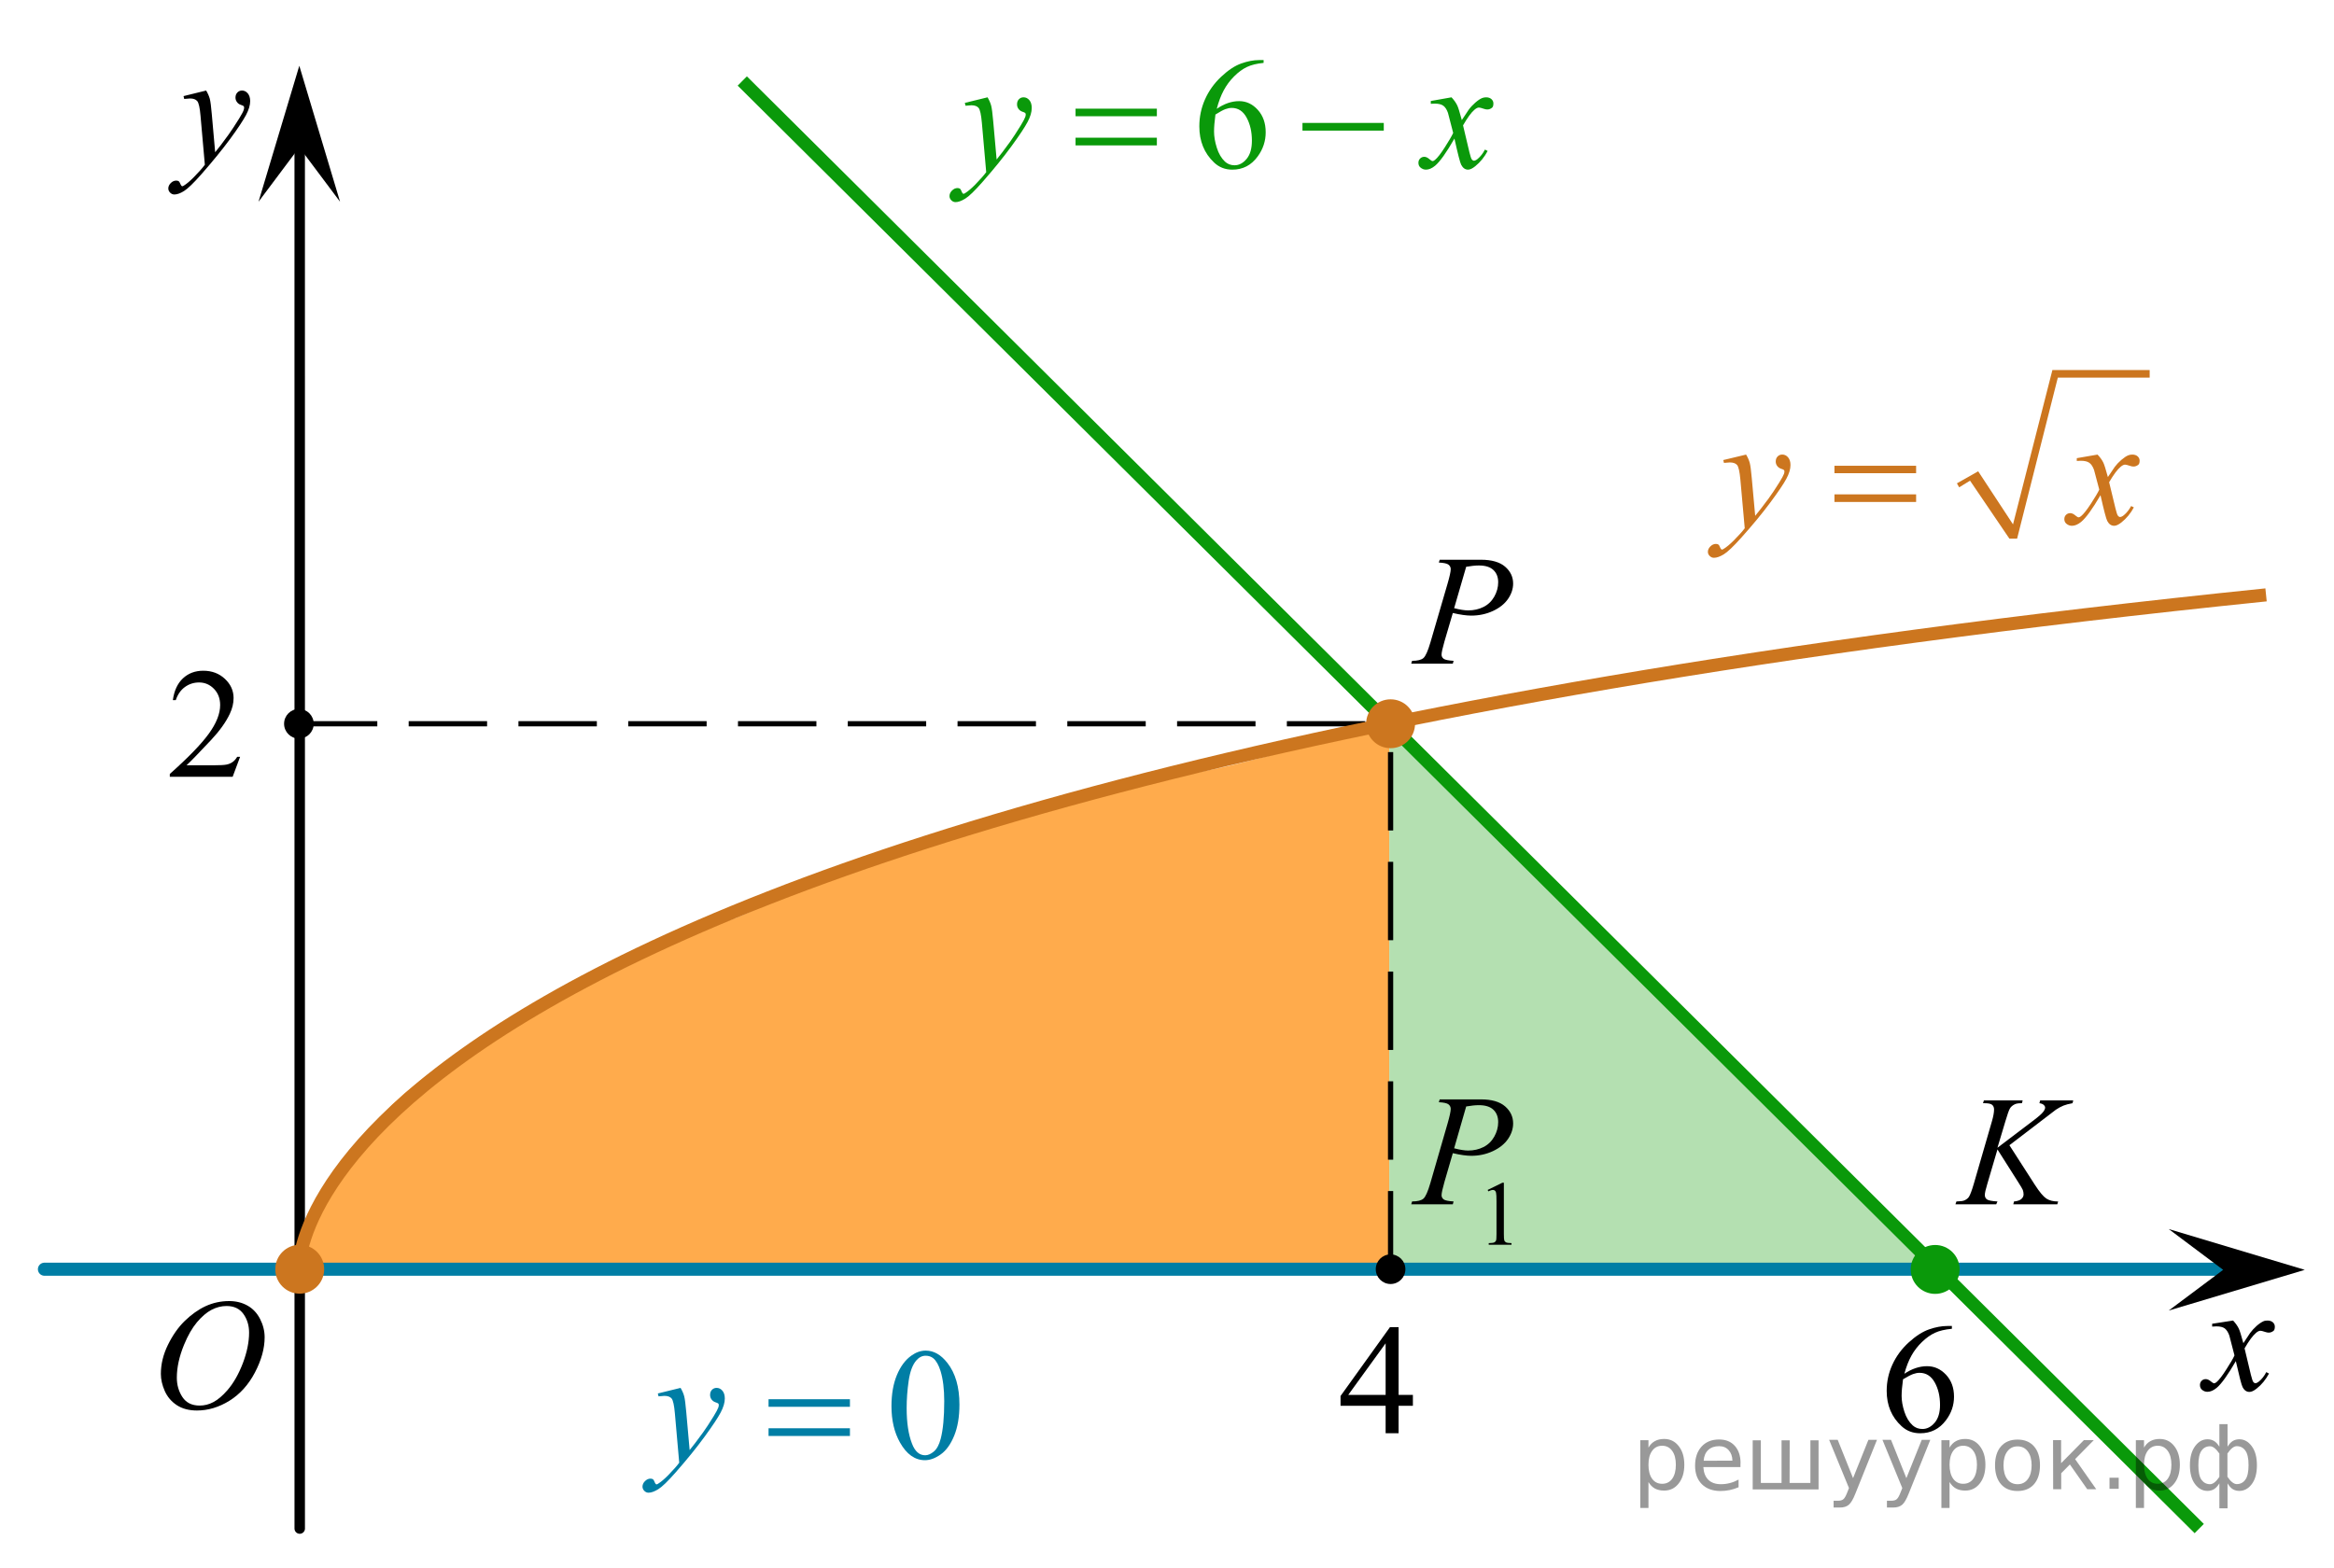 <?xml version="1.0" encoding="utf-8"?>
<!-- Generator: Adobe Illustrator 16.0.0, SVG Export Plug-In . SVG Version: 6.00 Build 0)  -->
<!DOCTYPE svg PUBLIC "-//W3C//DTD SVG 1.1//EN" "http://www.w3.org/Graphics/SVG/1.1/DTD/svg11.dtd">
<svg version="1.1" id="Слой_1" xmlns="http://www.w3.org/2000/svg" xmlns:xlink="http://www.w3.org/1999/xlink" x="0px" y="0px"
	 width="223.25px" height="150px" viewBox="-215.877 143.313 223.25 150" enable-background="new -215.877 143.313 223.25 150"
	 xml:space="preserve">
<path opacity="0.7" fill="#FF8800" enable-background="new    " d="M-84.482,212.22c0.012,0.593-0.307,1.15-1.079,1.289
	c-5.383,0.966-10.654,2.787-16,3.75c-5.749,1.035-11.719,1.875-17.188,4.021c-5.639,2.212-11.57,2.731-17.167,5.089
	c-0.108,0.188-0.255,0.355-0.455,0.488c-0.167,0.111-0.333,0.224-0.5,0.334c-0.321,0.214-0.636,0.277-0.924,0.242
	c-4.092,1.737-7.815,4.631-12.406,4.705c-0.082,0.336-0.288,0.653-0.67,0.885c-11.441,6.939-27.714,10.819-33.394,24.521
	c-0.192,0.463-0.535,0.747-0.921,0.889l-2.102,6.314l104.3-0.46v-52.187L-84.482,212.22z"/>
<polygon opacity="0.7" fill="#95D390" enable-background="new    " points="-82.987,212.561 -56.882,238.577 -30.776,264.748 
	-82.987,264.748 "/>
<path opacity="0.7" fill="#FF8800" enable-background="new    " d="M-82.866,212.561h-0.23"/>
<path fill="none" stroke="#95D390" stroke-width="1.25" stroke-linecap="round" stroke-linejoin="round" stroke-miterlimit="8" d="
	M-187.114,161.98"/>
<g>
	<g>
		<g>
			<g>
				<g>
					<g>
						<g>
							<g>
								<g>
									<g>
										<g>
											<g>
												<g>
													<g>
														<g>
															<g>
																<defs>
																	<rect id="SVGID_1_" x="-203.436" y="264.288" width="16.438" height="17.871"/>
																</defs>
																<clipPath id="SVGID_2_">
																	<use xlink:href="#SVGID_1_"  overflow="visible"/>
																</clipPath>
																<g clip-path="url(#SVGID_2_)">
																	<path d="M-193.958,267.797c0.658,0,1.245,0.146,1.758,0.436c0.511,0.285,0.91,0.714,1.199,1.273
																		c0.286,0.563,0.437,1.146,0.437,1.754c0,1.072-0.312,2.197-0.933,3.379c-0.621,1.18-1.436,2.076-2.436,2.697
																		c-1,0.617-2.035,0.932-3.104,0.932c-0.771,0-1.414-0.172-1.936-0.516c-0.519-0.346-0.896-0.793-1.146-1.354
																		c-0.248-0.563-0.371-1.104-0.371-1.635c0-0.938,0.226-1.854,0.673-2.771c0.448-0.912,0.983-1.682,1.606-2.289
																		c0.623-0.605,1.289-1.084,1.988-1.413C-195.506,267.961-194.756,267.797-193.958,267.797z M-194.208,268.27
																		c-0.49,0-0.975,0.123-1.438,0.367c-0.465,0.242-0.933,0.644-1.394,1.191c-0.461,0.557-0.877,1.273-1.244,2.178
																		c-0.45,1.104-0.679,2.146-0.679,3.123c0,0.697,0.181,1.313,0.536,1.854c0.357,0.541,0.906,0.813,1.646,0.813
																		c0.447,0,0.886-0.104,1.313-0.332c0.432-0.229,0.878-0.604,1.346-1.142c0.584-0.676,1.07-1.53,1.474-2.58
																		c0.396-1.049,0.596-2.021,0.596-2.932c0-0.67-0.18-1.267-0.536-1.771
																		C-192.951,268.527-193.49,268.27-194.208,268.27z"/>
																</g>
															</g>
														</g>
													</g>
												</g>
											</g>
										</g>
									</g>
								</g>
							</g>
						</g>
					</g>
				</g>
			</g>
		</g>
	</g>
</g>
<g>
	<g>
		<g>
			<g>
				<g>
					<g>
						<g>
							<g>
								<g>
									<g>
										<g>
											<g>
												<g>
													<g>
														<g>
															<defs>
																<rect id="SVGID_3_" x="-8.111" y="266.714" width="12.357" height="13.729"/>
															</defs>
															<clipPath id="SVGID_4_">
																<use xlink:href="#SVGID_3_"  overflow="visible"/>
															</clipPath>
															<g clip-path="url(#SVGID_4_)">
																<path d="M-2.279,269.66c0.238,0.256,0.422,0.514,0.545,0.771c0.092,0.186,0.232,0.646,0.438,1.396l0.647-0.979
																	c0.172-0.229,0.381-0.462,0.627-0.679c0.244-0.213,0.461-0.354,0.646-0.438c0.116-0.055,0.248-0.069,0.395-0.069
																	c0.213,0,0.381,0.059,0.506,0.17c0.125,0.108,0.188,0.25,0.188,0.412c0,0.188-0.036,0.313-0.104,0.385
																	c-0.145,0.123-0.299,0.188-0.479,0.188c-0.104,0-0.215-0.021-0.331-0.063c-0.229-0.08-0.388-0.114-0.466-0.114
																	c-0.116,0-0.259,0.063-0.42,0.202c-0.31,0.261-0.671,0.75-1.094,1.48l0.604,2.534
																	c0.099,0.394,0.173,0.613,0.235,0.689c0.063,0.076,0.129,0.113,0.188,0.113c0.104,0,0.228-0.063,0.359-0.171
																	c0.271-0.229,0.5-0.521,0.69-0.89l0.261,0.137c-0.313,0.578-0.703,1.063-1.185,1.44
																	c-0.271,0.218-0.498,0.316-0.688,0.316c-0.271,0-0.494-0.146-0.655-0.466c-0.104-0.188-0.313-1.021-0.645-2.479
																	c-0.771,1.332-1.383,2.188-1.846,2.568c-0.302,0.244-0.59,0.367-0.871,0.367c-0.194,0-0.375-0.064-0.539-0.213
																	c-0.114-0.104-0.176-0.254-0.176-0.438c0-0.162,0.057-0.301,0.161-0.404c0.104-0.104,0.237-0.159,0.396-0.159
																	c0.154,0,0.322,0.08,0.503,0.231c0.127,0.104,0.229,0.17,0.295,0.17c0.063,0,0.138-0.039,0.229-0.112
																	c0.229-0.188,0.545-0.595,0.938-1.214c0.396-0.616,0.66-1.063,0.781-1.344c-0.306-1.19-0.472-1.824-0.492-1.896
																	c-0.108-0.313-0.264-0.549-0.438-0.686c-0.188-0.135-0.448-0.195-0.811-0.195c-0.107,0-0.24,0.008-0.394,0.021
																	v-0.271L-2.279,269.66z"/>
															</g>
														</g>
													</g>
												</g>
											</g>
										</g>
									</g>
								</g>
							</g>
						</g>
					</g>
				</g>
			</g>
		</g>
	</g>
</g>
<g>
	<g>
		<g>
			<g>
				<g>
					<g>
						<g>
							<g>
								<g>
									<g>
										<g>
											<g>
												<g>
													<g>
														<g>
															<defs>
																<rect id="SVGID_5_" x="-202.471" y="149.034" width="13.746" height="16.489"/>
															</defs>
															<clipPath id="SVGID_6_">
																<use xlink:href="#SVGID_5_"  overflow="visible"/>
															</clipPath>
															<g clip-path="url(#SVGID_6_)">
																<path d="M-196.157,151.975c0.168,0.283,0.282,0.553,0.35,0.801c0.063,0.248,0.127,0.734,0.189,1.466l0.322,3.635
																	c0.298-0.354,0.727-0.914,1.283-1.687c0.271-0.373,0.604-0.887,1.004-1.524c0.239-0.396,0.393-0.671,0.44-0.826
																	c0.028-0.078,0.043-0.157,0.043-0.241c0-0.058-0.017-0.104-0.051-0.134c-0.035-0.035-0.125-0.075-0.271-0.123
																	c-0.146-0.047-0.269-0.135-0.358-0.26c-0.099-0.126-0.146-0.271-0.146-0.435c0-0.201,0.063-0.363,0.183-0.485
																	c0.113-0.121,0.268-0.187,0.438-0.187c0.217,0,0.398,0.09,0.555,0.271c0.149,0.183,0.229,0.429,0.229,0.738
																	c0,0.394-0.134,0.834-0.396,1.332c-0.269,0.5-0.771,1.271-1.53,2.302c-0.763,1.032-1.681,2.159-2.759,3.385
																	c-0.737,0.84-1.293,1.368-1.646,1.59c-0.356,0.222-0.668,0.328-0.925,0.328c-0.15,0-0.286-0.062-0.4-0.176
																	c-0.113-0.113-0.175-0.25-0.175-0.4c0-0.188,0.08-0.362,0.239-0.521c0.155-0.155,0.334-0.231,0.521-0.231
																	c0.101,0,0.183,0.021,0.24,0.063c0.041,0.021,0.084,0.098,0.133,0.21c0.05,0.116,0.093,0.19,0.129,0.229
																	c0.021,0.021,0.056,0.037,0.091,0.037c0.024,0,0.082-0.021,0.149-0.071c0.271-0.168,0.586-0.437,0.944-0.8
																	c0.474-0.479,0.819-0.875,1.05-1.184l-0.414-4.681c-0.063-0.771-0.172-1.242-0.313-1.41
																	c-0.144-0.168-0.366-0.252-0.691-0.252c-0.104,0-0.287,0.021-0.557,0.045l-0.063-0.271L-196.157,151.975z"/>
															</g>
														</g>
													</g>
												</g>
											</g>
										</g>
									</g>
								</g>
							</g>
						</g>
					</g>
				</g>
			</g>
		</g>
	</g>
</g>
<polygon points="-187.248,157.409 -191.149,162.615 -187.248,149.605 -183.35,162.615 "/>
<path fill="none" stroke="#0A990A" stroke-linejoin="round" stroke-miterlimit="8" d="M-20.901,276.636"/>
<path fill="none" stroke="#000000" stroke-linejoin="round" stroke-miterlimit="8" d="M-196.992,254.452"/>
<line fill="none" stroke="#007EA5" stroke-width="1.25" stroke-linecap="round" stroke-linejoin="round" stroke-miterlimit="8" x1="-211.627" y1="264.75" x2="-1.932" y2="264.75"/>
<line fill="none" stroke="#000000" stroke-linecap="round" stroke-linejoin="round" stroke-miterlimit="8" x1="-187.208" y1="289.563" x2="-187.21" y2="157.279"/>
<path fill="none" stroke="#000000" stroke-linecap="round" stroke-linejoin="round" stroke-miterlimit="8" d="M2.794,286.468"/>
<g>
	<g enable-background="new    ">
		<path d="M-29.177,270.178v0.271c-0.661,0.063-1.201,0.19-1.619,0.383s-0.832,0.485-1.24,0.879
			c-0.408,0.394-0.746,0.832-1.014,1.315c-0.268,0.482-0.492,1.06-0.672,1.726c0.721-0.481,1.445-0.724,2.171-0.724
			c0.696,0,1.3,0.271,1.811,0.816c0.511,0.545,0.766,1.244,0.766,2.102c0,0.826-0.258,1.58-0.774,2.26
			c-0.621,0.826-1.442,1.239-2.464,1.239c-0.696,0-1.288-0.224-1.773-0.671c-0.952-0.869-1.428-1.998-1.428-3.383
			c0-0.885,0.183-1.725,0.549-2.521c0.365-0.797,0.888-1.504,1.566-2.122c0.678-0.617,1.329-1.033,1.95-1.246
			c0.621-0.215,1.2-0.321,1.736-0.321h0.435V270.178z M-33.85,275.282c-0.09,0.655-0.135,1.186-0.135,1.589
			c0,0.466,0.089,0.974,0.267,1.521c0.178,0.547,0.442,0.979,0.793,1.301c0.255,0.229,0.566,0.343,0.932,0.343
			c0.436,0,0.825-0.198,1.168-0.599c0.343-0.398,0.515-0.968,0.515-1.705c0-0.832-0.17-1.551-0.511-2.158
			c-0.341-0.607-0.824-0.912-1.45-0.912c-0.19,0-0.395,0.039-0.612,0.117C-33.103,274.857-33.425,275.025-33.85,275.282z"/>
	</g>
</g>
<circle cx="-187.287" cy="212.562" r="1.417"/>
<g>
	<g enable-background="new    ">
		<path d="M-192.91,215.723l-0.714,1.913h-6.011v-0.271c1.768-1.574,3.013-2.859,3.734-3.857c0.722-0.996,1.082-1.908,1.082-2.734
			c0-0.631-0.198-1.148-0.594-1.557c-0.396-0.404-0.869-0.607-1.42-0.607c-0.501,0-0.951,0.144-1.349,0.43s-0.693,0.706-0.883,1.259
			h-0.278c0.125-0.903,0.447-1.6,0.966-2.084c0.519-0.483,1.166-0.728,1.942-0.728c0.826,0,1.516,0.261,2.07,0.777
			c0.554,0.52,0.831,1.131,0.831,1.834c0,0.504-0.121,1.008-0.361,1.512c-0.371,0.791-0.972,1.632-1.803,2.517
			c-1.248,1.33-2.026,2.131-2.337,2.405h2.66c0.541,0,0.921-0.021,1.139-0.061c0.218-0.039,0.415-0.117,0.59-0.238
			c0.175-0.118,0.328-0.289,0.458-0.51H-192.91L-192.91,215.723z"/>
	</g>
</g>
<line fill="none" stroke="#000000" stroke-width="0.5" stroke-miterlimit="10" stroke-dasharray="7.5,3" x1="-187.287" y1="212.561" x2="-82.866" y2="212.561"/>
<circle cx="-82.866" cy="264.748" r="1.417"/>
<g>
	<g>
		<path d="M-80.732,276.777v1.041H-82.1v2.625h-1.24v-2.625h-4.313v-0.938l4.727-6.586h0.827v6.483H-80.732z M-83.34,276.777v-4.938
			l-3.577,4.938H-83.34z"/>
	</g>
</g>
<path fill="none" stroke="#CC761F" stroke-width="1.25" stroke-miterlimit="10" d="M0.873,200.23
	c-190.418,19.502-188.16,64.518-188.16,64.518"/>
<path fill="none" stroke="#000000" stroke-width="0.5" stroke-miterlimit="10" stroke-dasharray="7.5,3" d="M-82.866,264.771
	v-52.211"/>
<line fill="none" stroke="#0A990A" stroke-width="1.25" stroke-miterlimit="10" x1="-144.877" y1="151.063" x2="-5.518" y2="289.563"/>
<polygon points="-3.229,264.809 -8.437,260.906 4.578,264.809 -8.437,268.705 "/>
<circle cx="-30.776" cy="264.748" r="1.417"/>
<circle fill="#0A990A" cx="-30.776" cy="264.771" r="2.339"/>
<circle fill="#CC761F" cx="-82.866" cy="212.562" r="2.339"/>
<circle fill="#CC761F" cx="-187.208" cy="264.75" r="2.339"/>
<g>
	<g>
		<path fill="#007EA5" d="M-130.607,277.854c0-1.152,0.173-2.145,0.519-2.977c0.346-0.831,0.806-1.451,1.379-1.857
			c0.445-0.322,0.904-0.483,1.379-0.483c0.771,0,1.463,0.396,2.076,1.184c0.766,0.979,1.149,2.304,1.149,3.979
			c0,1.171-0.168,2.167-0.504,2.985s-0.765,1.413-1.286,1.783s-1.024,0.555-1.509,0.555c-0.959,0-1.757-0.567-2.395-1.705
			C-130.338,280.357-130.607,279.204-130.607,277.854z M-129.154,278.039c0,1.391,0.17,2.523,0.512,3.402
			c0.282,0.74,0.702,1.11,1.26,1.11c0.267,0,0.543-0.12,0.83-0.36c0.287-0.241,0.504-0.646,0.652-1.211
			c0.227-0.854,0.341-2.059,0.341-3.611c0-1.151-0.118-2.112-0.355-2.882c-0.178-0.571-0.408-0.977-0.689-1.214
			c-0.203-0.164-0.447-0.246-0.734-0.246c-0.336,0-0.635,0.15-0.897,0.453c-0.356,0.412-0.598,1.062-0.727,1.944
			C-129.09,276.309-129.154,277.18-129.154,278.039z"/>
	</g>
	<g>
		<path fill="#007EA5" d="M-150.779,276.104c0.167,0.287,0.284,0.557,0.348,0.808s0.128,0.743,0.193,1.479l0.326,3.664
			c0.296-0.357,0.727-0.925,1.29-1.699c0.272-0.377,0.608-0.892,1.008-1.541c0.242-0.396,0.391-0.676,0.445-0.834
			c0.03-0.08,0.044-0.162,0.044-0.246c0-0.055-0.017-0.1-0.052-0.135c-0.035-0.033-0.125-0.074-0.271-0.121
			c-0.146-0.049-0.267-0.136-0.363-0.262c-0.096-0.127-0.145-0.271-0.145-0.436c0-0.204,0.059-0.368,0.178-0.492
			c0.119-0.124,0.267-0.186,0.445-0.186c0.217,0,0.403,0.09,0.556,0.271c0.153,0.183,0.229,0.431,0.229,0.748
			c0,0.394-0.133,0.841-0.4,1.345c-0.267,0.504-0.781,1.277-1.542,2.319c-0.761,1.043-1.683,2.18-2.765,3.411
			c-0.747,0.849-1.3,1.384-1.661,1.604c-0.361,0.221-0.669,0.332-0.927,0.332c-0.153,0-0.288-0.059-0.404-0.176
			c-0.116-0.116-0.174-0.252-0.174-0.405c0-0.192,0.081-0.37,0.241-0.528c0.161-0.158,0.334-0.238,0.522-0.238
			c0.099,0,0.18,0.021,0.245,0.066c0.04,0.024,0.083,0.097,0.13,0.213c0.047,0.117,0.09,0.194,0.129,0.234
			c0.025,0.024,0.055,0.037,0.089,0.037c0.03,0,0.082-0.025,0.156-0.075c0.272-0.168,0.588-0.437,0.949-0.804
			c0.474-0.486,0.825-0.884,1.052-1.191l-0.415-4.722c-0.069-0.778-0.173-1.254-0.311-1.423c-0.139-0.168-0.371-0.253-0.697-0.253
			c-0.104,0-0.289,0.015-0.556,0.045l-0.067-0.275L-150.779,276.104z"/>
	</g>
	<g>
		<path fill="#007EA5" d="M-142.364,277.189h7.784v0.724h-7.784V277.189z M-142.364,279.967h7.784v0.737h-7.784V279.967z"/>
	</g>
</g>
<g>
	<line fill="none" x1="-28.609" y1="189.729" x2="-27.051" y2="188.834"/>
	<line fill="none" x1="-27.051" y1="188.834" x2="-23.329" y2="194.85"/>
	<line fill="none" x1="-23.329" y1="194.85" x2="-19.303" y2="179.061"/>
	<line fill="none" x1="-19.303" y1="179.061" x2="-10.258" y2="179.061"/>
	<polygon fill="#CC761F" points="-28.696,189.559 -26.662,188.406 -23.329,193.484 -19.563,178.72 -10.258,178.72 -10.258,179.445 
		-19.044,179.445 -22.939,194.85 -23.675,194.85 -27.44,189.303 -28.479,189.941 	"/>
	<g>
		<path fill="#CC761F" d="M-48.861,186.807c0.168,0.283,0.285,0.549,0.35,0.795c0.065,0.248,0.129,0.732,0.193,1.457l0.327,3.607
			c0.298-0.354,0.729-0.909,1.294-1.672c0.273-0.372,0.61-0.878,1.012-1.52c0.243-0.392,0.392-0.664,0.447-0.82
			c0.029-0.078,0.044-0.159,0.044-0.242c0-0.055-0.018-0.098-0.052-0.132c-0.034-0.034-0.125-0.075-0.271-0.121
			c-0.146-0.048-0.268-0.132-0.364-0.257c-0.096-0.125-0.145-0.269-0.145-0.43c0-0.201,0.059-0.361,0.178-0.483
			c0.119-0.122,0.268-0.185,0.446-0.185c0.218,0,0.404,0.09,0.558,0.269c0.154,0.179,0.23,0.425,0.23,0.737
			c0,0.387-0.134,0.828-0.401,1.323c-0.268,0.496-0.784,1.259-1.547,2.284c-0.764,1.027-1.689,2.146-2.775,3.359
			c-0.749,0.836-1.305,1.363-1.667,1.58c-0.362,0.218-0.672,0.326-0.93,0.326c-0.154,0-0.289-0.058-0.406-0.173
			c-0.116-0.114-0.175-0.247-0.175-0.399c0-0.19,0.081-0.363,0.242-0.521s0.336-0.235,0.524-0.235c0.099,0,0.181,0.022,0.245,0.066
			c0.04,0.023,0.083,0.094,0.13,0.209c0.047,0.114,0.09,0.191,0.13,0.23c0.024,0.023,0.054,0.037,0.089,0.037
			c0.03,0,0.082-0.024,0.156-0.073c0.273-0.166,0.59-0.431,0.953-0.792c0.476-0.479,0.828-0.871,1.056-1.174l-0.417-4.649
			c-0.07-0.769-0.174-1.235-0.313-1.401c-0.139-0.166-0.372-0.248-0.699-0.248c-0.104,0-0.29,0.015-0.558,0.043l-0.067-0.271
			L-48.861,186.807z"/>
		<path fill="#CC761F" d="M-15.244,186.807c0.243,0.254,0.426,0.508,0.55,0.762c0.089,0.177,0.235,0.64,0.439,1.388l0.655-0.97
			c0.173-0.233,0.384-0.457,0.632-0.67c0.248-0.213,0.466-0.358,0.654-0.438c0.119-0.049,0.25-0.072,0.395-0.072
			c0.213,0,0.383,0.057,0.509,0.168c0.126,0.112,0.19,0.25,0.19,0.41c0,0.188-0.037,0.313-0.112,0.383
			c-0.139,0.121-0.297,0.184-0.476,0.184c-0.104,0-0.216-0.021-0.334-0.066c-0.233-0.078-0.39-0.117-0.469-0.117
			c-0.119,0-0.26,0.068-0.424,0.205c-0.307,0.256-0.674,0.746-1.101,1.476l0.61,2.522c0.094,0.387,0.173,0.617,0.238,0.692
			c0.064,0.076,0.129,0.114,0.194,0.114c0.104,0,0.226-0.057,0.364-0.17c0.273-0.225,0.506-0.519,0.699-0.879l0.26,0.131
			c-0.312,0.578-0.709,1.057-1.19,1.438c-0.273,0.216-0.503,0.322-0.692,0.322c-0.278,0-0.499-0.153-0.662-0.462
			c-0.104-0.19-0.32-1.012-0.647-2.465c-0.773,1.326-1.394,2.179-1.859,2.561c-0.303,0.244-0.595,0.366-0.878,0.366
			c-0.198,0-0.379-0.07-0.543-0.213c-0.119-0.107-0.179-0.251-0.179-0.433c0-0.162,0.055-0.297,0.164-0.403
			c0.109-0.107,0.243-0.161,0.402-0.161s0.327,0.078,0.506,0.234c0.129,0.112,0.228,0.168,0.297,0.168
			c0.06,0,0.137-0.039,0.231-0.116c0.233-0.187,0.55-0.587,0.952-1.203c0.401-0.616,0.665-1.062,0.789-1.335
			c-0.308-1.188-0.474-1.816-0.499-1.885c-0.114-0.317-0.263-0.543-0.446-0.676c-0.184-0.132-0.454-0.197-0.811-0.197
			c-0.114,0-0.246,0.006-0.394,0.016v-0.266L-15.244,186.807z"/>
	</g>
	<g>
		<path fill="#CC761F" d="M-40.409,187.877h7.811v0.711h-7.811V187.877z M-40.409,190.613h7.811v0.727h-7.811V190.613z"/>
	</g>
</g>
<g>
	<g>
		<path fill="#0A990A" d="M-95.012,149.057v0.274c-0.651,0.063-1.184,0.194-1.596,0.392c-0.412,0.195-0.819,0.494-1.222,0.896
			s-0.736,0.851-1,1.345s-0.485,1.081-0.663,1.761c0.711-0.49,1.424-0.736,2.141-0.736c0.686,0,1.281,0.277,1.785,0.834
			c0.503,0.557,0.755,1.271,0.755,2.146c0,0.845-0.254,1.613-0.763,2.31c-0.613,0.844-1.422,1.266-2.43,1.266
			c-0.687,0-1.269-0.229-1.748-0.686c-0.938-0.89-1.407-2.041-1.407-3.455c0-0.903,0.18-1.764,0.541-2.577
			c0.36-0.813,0.875-1.536,1.544-2.167c0.669-0.631,1.31-1.055,1.922-1.273c0.612-0.218,1.182-0.326,1.711-0.326h0.43V149.057z
			 M-99.619,154.27c-0.089,0.67-0.133,1.211-0.133,1.623c0,0.477,0.087,0.993,0.263,1.553c0.175,0.559,0.436,1.002,0.781,1.33
			c0.252,0.232,0.558,0.35,0.918,0.35c0.43,0,0.813-0.203,1.152-0.609c0.338-0.408,0.507-0.988,0.507-1.744
			c0-0.849-0.168-1.582-0.504-2.203c-0.335-0.621-0.812-0.932-1.429-0.932c-0.188,0-0.389,0.039-0.604,0.119
			C-98.882,153.834-99.199,154.006-99.619,154.27z"/>
	</g>
	<g>
		<path fill="#0A990A" d="M-121.416,152.624c0.168,0.288,0.284,0.558,0.348,0.808c0.064,0.252,0.128,0.743,0.193,1.479l0.326,3.664
			c0.296-0.357,0.726-0.925,1.289-1.698c0.271-0.377,0.607-0.893,1.007-1.542c0.242-0.396,0.39-0.675,0.444-0.834
			c0.03-0.079,0.044-0.161,0.044-0.245c0-0.055-0.018-0.1-0.052-0.135c-0.035-0.034-0.125-0.075-0.271-0.122
			c-0.146-0.048-0.267-0.135-0.363-0.261c-0.097-0.127-0.145-0.272-0.145-0.437c0-0.204,0.059-0.368,0.178-0.491
			c0.119-0.125,0.267-0.187,0.444-0.187c0.217,0,0.402,0.09,0.556,0.271c0.153,0.183,0.229,0.432,0.229,0.748
			c0,0.394-0.133,0.842-0.4,1.346s-0.78,1.277-1.541,2.318c-0.761,1.043-1.682,2.18-2.763,3.411
			c-0.746,0.849-1.299,1.384-1.659,1.604c-0.36,0.22-0.669,0.332-0.926,0.332c-0.153,0-0.288-0.06-0.403-0.176
			c-0.116-0.117-0.174-0.252-0.174-0.405c0-0.193,0.081-0.37,0.241-0.529c0.161-0.158,0.334-0.237,0.522-0.237
			c0.099,0,0.18,0.021,0.244,0.066c0.04,0.023,0.083,0.096,0.13,0.212c0.047,0.117,0.09,0.195,0.129,0.235
			c0.025,0.023,0.054,0.037,0.089,0.037c0.03,0,0.082-0.025,0.156-0.075c0.271-0.168,0.587-0.438,0.948-0.804
			c0.474-0.486,0.825-0.885,1.052-1.191l-0.415-4.723c-0.069-0.778-0.173-1.254-0.311-1.422s-0.371-0.254-0.696-0.254
			c-0.104,0-0.289,0.016-0.556,0.045l-0.066-0.274L-121.416,152.624z"/>
		<path fill="#0A990A" d="M-77.038,152.624c0.242,0.258,0.425,0.517,0.548,0.774c0.089,0.179,0.234,0.646,0.437,1.406l0.652-0.982
			c0.172-0.238,0.382-0.465,0.629-0.682s0.464-0.363,0.652-0.442c0.119-0.05,0.249-0.074,0.393-0.074
			c0.212,0,0.381,0.058,0.507,0.171c0.126,0.114,0.189,0.253,0.189,0.417c0,0.188-0.037,0.317-0.111,0.388
			c-0.138,0.125-0.296,0.187-0.474,0.187c-0.104,0-0.215-0.022-0.333-0.065c-0.232-0.08-0.388-0.119-0.467-0.119
			c-0.119,0-0.259,0.068-0.422,0.207c-0.306,0.26-0.671,0.758-1.096,1.498l0.607,2.562c0.094,0.393,0.173,0.627,0.237,0.704
			c0.064,0.076,0.128,0.115,0.192,0.115c0.104,0,0.225-0.058,0.363-0.172c0.271-0.229,0.504-0.525,0.696-0.894l0.259,0.134
			c-0.311,0.586-0.706,1.072-1.185,1.459c-0.271,0.219-0.501,0.328-0.689,0.328c-0.276,0-0.496-0.156-0.659-0.469
			c-0.104-0.194-0.318-1.028-0.644-2.504c-0.771,1.347-1.388,2.213-1.852,2.601c-0.301,0.248-0.592,0.372-0.874,0.372
			c-0.197,0-0.377-0.072-0.541-0.216c-0.119-0.109-0.178-0.257-0.178-0.438c0-0.164,0.054-0.302,0.163-0.41
			c0.108-0.108,0.242-0.164,0.4-0.164c0.158,0,0.326,0.08,0.503,0.238c0.128,0.114,0.227,0.172,0.296,0.172
			c0.059,0,0.136-0.039,0.229-0.119c0.232-0.188,0.548-0.597,0.948-1.222c0.4-0.626,0.662-1.077,0.785-1.354
			c-0.306-1.207-0.472-1.846-0.497-1.914c-0.113-0.323-0.262-0.553-0.444-0.686c-0.182-0.135-0.452-0.201-0.807-0.201
			c-0.114,0-0.245,0.004-0.393,0.016v-0.27L-77.038,152.624z"/>
	</g>
	<g>
		<path fill="#0A990A" d="M-112.999,153.71h7.777v0.724h-7.777V153.71z M-112.999,156.488h7.777v0.736h-7.777V156.488z"/>
		<path fill="#0A990A" d="M-91.294,155.074h7.777v0.736h-7.777V155.074z"/>
	</g>
</g>
<path fill="none" stroke="#000000" stroke-linecap="round" stroke-linejoin="round" stroke-miterlimit="8" d="M-215.877,143.313"/>
<path fill="none" stroke="#000000" stroke-linecap="round" stroke-linejoin="round" stroke-miterlimit="8" d="M7.373,293.313"/>
<g>
	<g>
		<path d="M-78.167,196.868h3.939c1.033,0,1.805,0.222,2.317,0.664c0.511,0.442,0.767,0.981,0.767,1.616
			c0,0.504-0.162,0.992-0.487,1.468c-0.325,0.474-0.807,0.858-1.446,1.155c-0.639,0.295-1.33,0.442-2.073,0.442
			c-0.462,0-1.05-0.083-1.763-0.249l-0.797,2.713c-0.187,0.646-0.28,1.071-0.28,1.276c0,0.157,0.066,0.286,0.199,0.389
			c0.133,0.104,0.45,0.169,0.952,0.198l-0.074,0.271h-3.977l0.081-0.271c0.521,0,0.884-0.089,1.088-0.268
			c0.204-0.18,0.424-0.672,0.661-1.479l1.652-5.662c0.197-0.68,0.295-1.135,0.295-1.363c0-0.172-0.07-0.313-0.21-0.427
			c-0.14-0.112-0.449-0.181-0.926-0.204L-78.167,196.868z M-76.787,201.503c0.556,0.142,1.003,0.212,1.343,0.212
			c0.536,0,1.024-0.109,1.465-0.33c0.44-0.22,0.784-0.55,1.033-0.99c0.248-0.438,0.373-0.896,0.373-1.371
			c0-0.493-0.152-0.885-0.458-1.174c-0.305-0.287-0.767-0.433-1.387-0.433c-0.335,0-0.741,0.042-1.217,0.125L-76.787,201.503z"/>
	</g>
</g>
<g>
	<g>
		<path d="M-73.582,257.164l1.411-0.691h0.141v4.914c0,0.326,0.014,0.529,0.041,0.609c0.027,0.08,0.083,0.143,0.169,0.186
			s0.259,0.066,0.522,0.071v0.159h-2.181v-0.159c0.273-0.005,0.45-0.028,0.53-0.069c0.08-0.043,0.135-0.099,0.167-0.168
			c0.031-0.07,0.047-0.279,0.047-0.629v-3.142c0-0.425-0.014-0.695-0.042-0.815c-0.02-0.092-0.057-0.158-0.109-0.201
			c-0.053-0.043-0.116-0.063-0.19-0.063c-0.105,0-0.252,0.044-0.44,0.133L-73.582,257.164z"/>
	</g>
	<g>
		<path d="M-78.167,248.5h3.939c1.033,0,1.805,0.225,2.317,0.67c0.511,0.447,0.767,0.991,0.767,1.633
			c0,0.51-0.162,1.004-0.487,1.481c-0.325,0.478-0.807,0.866-1.446,1.166c-0.639,0.299-1.33,0.448-2.073,0.448
			c-0.462,0-1.05-0.084-1.763-0.252l-0.797,2.738c-0.187,0.652-0.28,1.082-0.28,1.289c0,0.158,0.066,0.289,0.199,0.393
			c0.133,0.104,0.45,0.171,0.952,0.199l-0.074,0.274h-3.977l0.081-0.274c0.521,0,0.884-0.09,1.088-0.27
			c0.204-0.182,0.424-0.678,0.661-1.492l1.652-5.717c0.197-0.686,0.295-1.146,0.295-1.377c0-0.173-0.07-0.316-0.21-0.43
			c-0.14-0.114-0.449-0.184-0.926-0.207L-78.167,248.5z M-76.787,253.18c0.556,0.144,1.003,0.215,1.343,0.215
			c0.536,0,1.024-0.111,1.465-0.334c0.44-0.223,0.784-0.556,1.033-1c0.248-0.443,0.373-0.904,0.373-1.385
			c0-0.498-0.152-0.894-0.458-1.185c-0.306-0.291-0.767-0.437-1.387-0.437c-0.335,0-0.741,0.041-1.217,0.125L-76.787,253.18z"/>
	</g>
</g>
<g>
	<g>
		<path d="M-23.674,252.886l2.447,3.806c0.437,0.676,0.798,1.106,1.085,1.296c0.287,0.188,0.663,0.282,1.129,0.282l-0.08,0.271
			h-4.209l0.065-0.271c0.335-0.035,0.572-0.114,0.71-0.242c0.138-0.127,0.208-0.271,0.208-0.434c0-0.146-0.024-0.287-0.073-0.425
			c-0.039-0.099-0.18-0.338-0.422-0.719l-2.003-3.161l-0.969,3.293c-0.16,0.527-0.24,0.883-0.24,1.063
			c0,0.187,0.068,0.328,0.204,0.426c0.136,0.099,0.471,0.164,1.005,0.197l-0.117,0.271h-3.903l0.095-0.271
			c0.378-0.01,0.633-0.043,0.765-0.103c0.194-0.088,0.337-0.2,0.43-0.338c0.126-0.2,0.281-0.615,0.466-1.246l1.741-6.007
			c0.131-0.46,0.197-0.829,0.197-1.107c0-0.195-0.062-0.345-0.186-0.447c-0.124-0.104-0.366-0.153-0.725-0.153H-26.2l0.087-0.271
			h3.707l-0.073,0.271c-0.306-0.005-0.534,0.028-0.685,0.103c-0.209,0.104-0.362,0.234-0.459,0.396
			c-0.097,0.16-0.24,0.564-0.43,1.21l-0.765,2.552l3.51-2.662c0.466-0.352,0.772-0.631,0.918-0.836
			c0.087-0.127,0.131-0.242,0.131-0.345c0-0.088-0.045-0.175-0.135-0.257c-0.09-0.084-0.227-0.137-0.411-0.161l0.073-0.271h3.161
			l-0.065,0.271c-0.345,0.059-0.635,0.136-0.87,0.229c-0.236,0.096-0.477,0.228-0.725,0.394c-0.073,0.049-0.546,0.411-1.42,1.086
			L-23.674,252.886z"/>
	</g>
</g>
<g style="stroke:none;fill:#000;fill-opacity:0.40" ><path d="m -58.2,285.1 v 2.49 h -0.78 v -6.48 h 0.78 v 0.71 q 0.24,-0.42 0.61,-0.62 0.37,-0.21 0.89,-0.21 0.86,0 1.39,0.68 0.54,0.68 0.54,1.79 0,1.11 -0.54,1.79 -0.53,0.68 -1.39,0.68 -0.52,0 -0.89,-0.20 -0.37,-0.21 -0.61,-0.62 z m 2.62,-1.64 q 0,-0.85 -0.35,-1.33 -0.35,-0.49 -0.96,-0.49 -0.61,0 -0.96,0.49 -0.35,0.48 -0.35,1.33 0,0.85 0.35,1.34 0.35,0.48 0.96,0.48 0.61,0 0.96,-0.48 0.35,-0.49 0.35,-1.34 z"/><path d="m -49.4,283.3 v 0.38 h -3.55 q 0.05,0.80 0.48,1.22 0.43,0.42 1.20,0.42 0.44,0 0.86,-0.11 0.42,-0.11 0.83,-0.33 v 0.73 q -0.42,0.18 -0.85,0.27 -0.44,0.09 -0.88,0.09 -1.12,0 -1.78,-0.65 -0.65,-0.65 -0.65,-1.77 0,-1.15 0.62,-1.83 0.62,-0.68 1.68,-0.68 0.95,0 1.50,0.61 0.55,0.61 0.55,1.66 z m -0.77,-0.23 q -0.01,-0.63 -0.36,-1.01 -0.34,-0.38 -0.91,-0.38 -0.65,0 -1.04,0.36 -0.39,0.36 -0.44,1.03 z"/><path d="m -44.7,285.2 h 1.99 v -4.08 h 0.78 v 4.70 h -6.30 v -4.70 h 0.78 v 4.08 h 1.98 v -4.08 h 0.78 z"/><path d="m -38.4,286.2 q -0.33,0.84 -0.64,1.09 -0.31,0.26 -0.83,0.26 h -0.62 v -0.65 h 0.45 q 0.32,0 0.49,-0.15 0.18,-0.15 0.39,-0.71 l 0.14,-0.35 -1.90,-4.62 h 0.82 l 1.47,3.67 1.47,-3.67 h 0.82 z"/><path d="m -33.3,286.2 q -0.33,0.84 -0.64,1.09 -0.31,0.26 -0.83,0.26 h -0.62 v -0.65 h 0.45 q 0.32,0 0.49,-0.15 0.18,-0.15 0.39,-0.71 l 0.14,-0.35 -1.90,-4.62 h 0.82 l 1.47,3.67 1.47,-3.67 h 0.82 z"/><path d="m -29.4,285.1 v 2.49 h -0.78 v -6.48 h 0.78 v 0.71 q 0.24,-0.42 0.61,-0.62 0.37,-0.21 0.89,-0.21 0.86,0 1.39,0.68 0.54,0.68 0.54,1.79 0,1.11 -0.54,1.79 -0.53,0.68 -1.39,0.68 -0.52,0 -0.89,-0.20 -0.37,-0.21 -0.61,-0.62 z m 2.62,-1.64 q 0,-0.85 -0.35,-1.33 -0.35,-0.49 -0.96,-0.49 -0.61,0 -0.96,0.49 -0.35,0.48 -0.35,1.33 0,0.85 0.35,1.34 0.35,0.48 0.96,0.48 0.61,0 0.96,-0.48 0.35,-0.49 0.35,-1.34 z"/><path d="m -22.9,281.7 q -0.62,0 -0.98,0.49 -0.36,0.48 -0.36,1.32 0,0.84 0.36,1.33 0.36,0.48 0.99,0.48 0.62,0 0.98,-0.49 0.36,-0.49 0.36,-1.32 0,-0.83 -0.36,-1.32 -0.36,-0.49 -0.98,-0.49 z m 0,-0.65 q 1.01,0 1.58,0.65 0.57,0.65 0.57,1.81 0,1.15 -0.57,1.81 -0.57,0.65 -1.58,0.65 -1.01,0 -1.58,-0.65 -0.57,-0.66 -0.57,-1.81 0,-1.16 0.57,-1.81 0.57,-0.65 1.58,-0.65 z"/><path d="m -19.5,281.1 h 0.77 v 2.21 l 2.18,-2.21 h 0.95 l -1.79,1.82 2.02,2.88 h -0.86 l -1.66,-2.37 -0.83,0.84 v 1.53 h -0.77 z"/><path d="m -14.1,284.7 h 0.88 v 1.06 h -0.88 z"/><path d="m -10.8,285.1 v 2.49 h -0.78 v -6.48 h 0.78 v 0.71 q 0.24,-0.42 0.61,-0.62 0.37,-0.21 0.89,-0.21 0.86,0 1.39,0.68 0.54,0.68 0.54,1.79 0,1.11 -0.54,1.79 -0.53,0.68 -1.39,0.68 -0.52,0 -0.89,-0.20 -0.37,-0.21 -0.61,-0.62 z m 2.62,-1.64 q 0,-0.85 -0.35,-1.33 -0.35,-0.49 -0.96,-0.49 -0.61,0 -0.96,0.49 -0.35,0.48 -0.35,1.33 0,0.85 0.35,1.34 0.35,0.48 0.96,0.48 0.61,0 0.96,-0.48 0.35,-0.49 0.35,-1.34 z"/><path d="m -5.6,283.5 q 0,0.99 0.30,1.40 0.31,0.42 0.82,0.42 0.41,0 0.89,-0.70 v -2.23 q -0.48,-0.70 -0.89,-0.70 -0.52,0 -0.82,0.42 -0.30,0.42 -0.30,1.40 z m 2.01,4.13 v -2.39 q -0.24,0.39 -0.52,0.56 -0.27,0.16 -0.62,0.16 -0.70,0 -1.19,-0.65 -0.49,-0.65 -0.49,-1.80 0,-1.15 0.49,-1.82 0.49,-0.67 1.19,-0.67 0.35,0 0.62,0.16 0.28,0.16 0.52,0.55 v -2.16 h 0.78 v 2.16 q 0.24,-0.39 0.51,-0.55 0.28,-0.16 0.62,-0.16 0.70,0 1.19,0.67 0.49,0.66 0.49,1.82 0,1.15 -0.49,1.80 -0.49,0.65 -1.19,0.65 -0.35,0 -0.62,-0.16 -0.27,-0.16 -0.51,-0.56 v 2.39 z m 2.79,-4.13 q 0,-0.99 -0.31,-1.40 -0.30,-0.42 -0.82,-0.42 -0.41,0 -0.89,0.70 v 2.23 q 0.48,0.70 0.89,0.70 0.52,0 0.82,-0.42 0.31,-0.42 0.31,-1.40 z"/></g></svg>

<!--File created and owned by https://sdamgia.ru. Copying is prohibited. All rights reserved.-->
